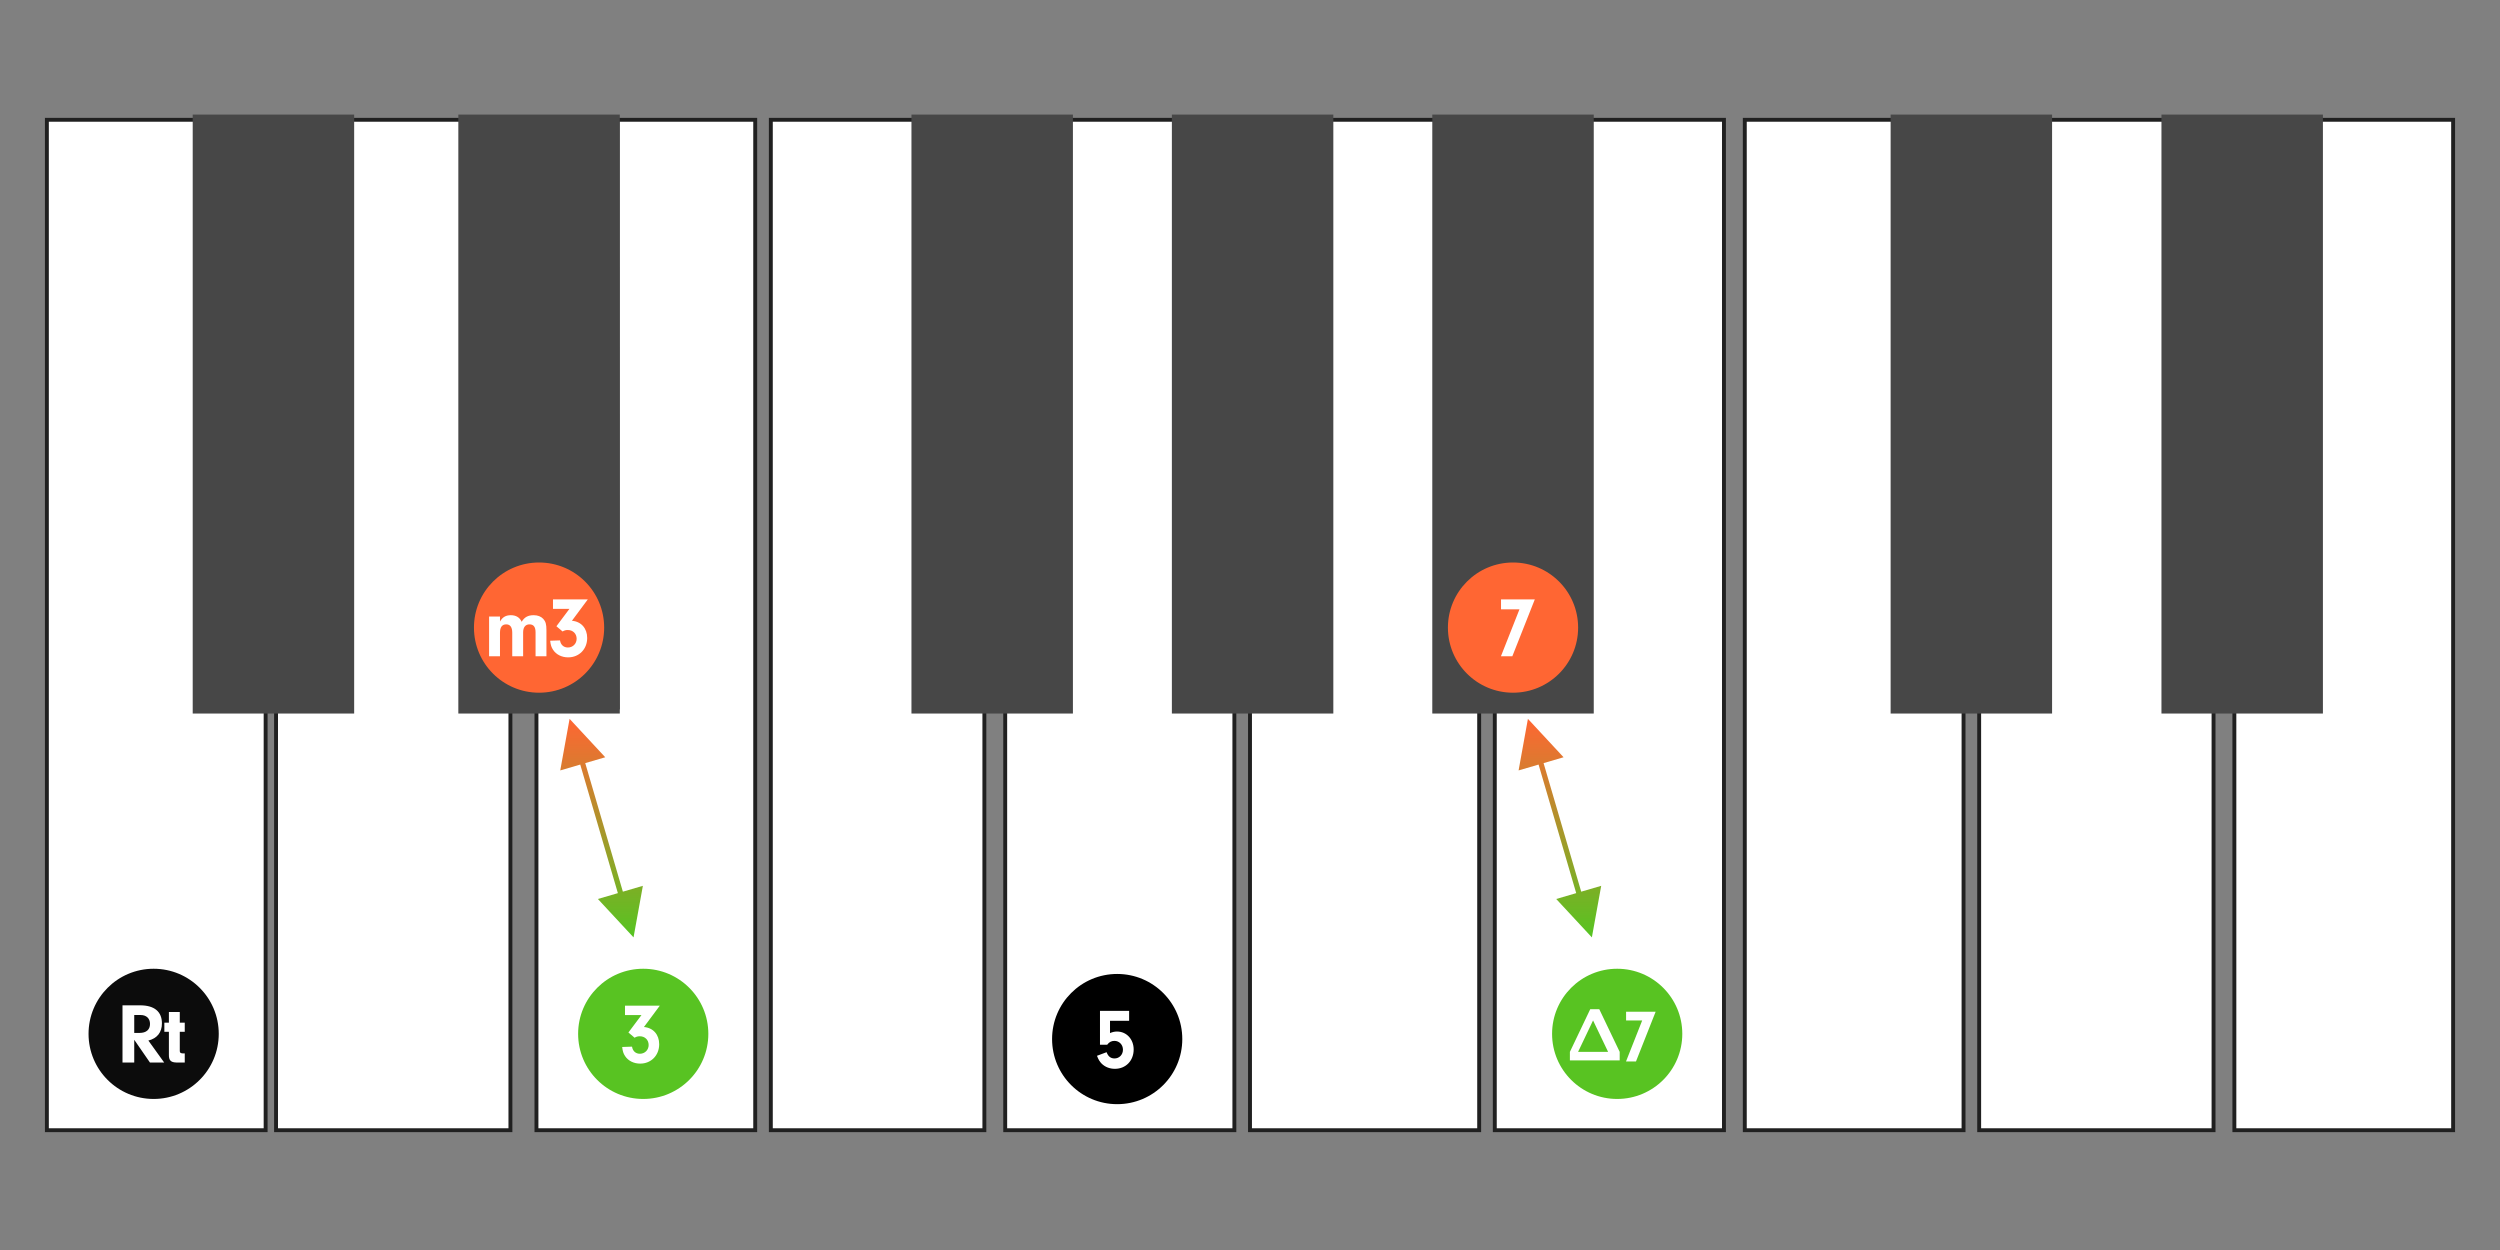 <?xml version="1.0" encoding="UTF-8"?>
<svg width="480px" height="240px" viewBox="0 0 480 240" version="1.1" xmlns="http://www.w3.org/2000/svg" xmlns:xlink="http://www.w3.org/1999/xlink">
    <rect x="0" y="0" width="480" height="240" fill="#808080" stroke="none"/>
    <!-- Generator: Sketch 62 (91390) - https://sketch.com -->
    <title>C3-interval-variation</title>
    <desc>Created with Sketch.</desc>
    <defs>
        <linearGradient x1="50%" y1="0%" x2="50%" y2="98.474%" id="linearGradient-1">
            <stop stop-color="#FF6633" offset="0%"></stop>
            <stop stop-color="#58C322" offset="100%"></stop>
        </linearGradient>
    </defs>
    <g id="C3-interval-variation" stroke="none" stroke-width="1" fill="none" fill-rule="evenodd">
        <polygon id="Ivory" stroke="#202020" stroke-width="0.75" fill="#FFFFFF" points="37.8 135.831 37.833 23 9 23 9 217 51 217 51 135.623"></polygon>
        <polygon id="Ivory" stroke="#202020" stroke-width="0.75" fill="#FFFFFF" points="88.941 135.623 88.973 23 63.946 23 63.946 135.623 53 135.623 53 217 98 217 98 135.623"></polygon>
        <polygon id="Ivory" stroke="#202020" stroke-width="0.75" fill="#FFFFFF" transform="translate(124, 120) scale(-1, 1) translate(-124, -120) " points="129.4 135.831 129.433 23 103 23 103 217 145 217 145 135.623"></polygon>
        <polygon id="Ivory" stroke="#202020" stroke-width="0.75" fill="#FFFFFF" points="176.941 135.831 176.974 23 148 23 148 217 189 217 189 135.623"></polygon>
        <polygon id="Ivory" stroke="#202020" stroke-width="0.75" fill="#FFFFFF" points="227.898 135.623 227.93 23 204 23 204 135.623 193 135.623 193 217 237 217 237 135.623"></polygon>
        <polygon id="Ivory" stroke="#202020" stroke-width="0.75" fill="#FFFFFF" points="276.119 135.623 276.152 23 254.666 23 254.666 135.623 240 135.623 240 217 284 217 284 135.623"></polygon>
        <polygon id="Ivory" stroke="#202020" stroke-width="0.75" fill="#FFFFFF" transform="translate(309, 120) scale(-1, 1) translate(-309, -120) " points="315.629 135.831 315.663 23 287 23 287 217 331 217 331 135.623"></polygon>
        <polygon id="Ivory" stroke="#202020" stroke-width="0.75" fill="#FFFFFF" points="363.8 135.831 363.833 23 335 23 335 217 377 217 377 135.623"></polygon>
        <polygon id="Ivory" stroke="#202020" stroke-width="0.75" fill="#FFFFFF" points="415.941 135.623 415.973 23 390.946 23 390.946 135.623 380 135.623 380 217 425 217 425 135.623"></polygon>
        <polygon id="Ivory" stroke="#202020" stroke-width="0.75" fill="#FFFFFF" transform="translate(450, 120) scale(-1, 1) translate(-450, -120) " points="455.4 135.831 455.433 23 429 23 429 217 471 217 471 135.623"></polygon>
        <rect id="Ebony" fill="#474747" x="37" y="22" width="31" height="115"></rect>
        <rect id="Ebony" fill="#474747" x="88" y="22" width="31" height="115"></rect>
        <rect id="Ebony" fill="#474747" x="175" y="22" width="31" height="115"></rect>
        <rect id="Ebony" fill="#474747" x="225" y="22" width="31" height="115"></rect>
        <rect id="Ebony" fill="#474747" x="275" y="22" width="31" height="115"></rect>
        <rect id="Ebony" fill="#474747" x="363" y="22" width="31" height="115"></rect>
        <rect id="Ebony" fill="#474747" x="415" y="22" width="31" height="115"></rect>
        <circle id="Circle" fill="#58C322" cx="123.5" cy="198.5" r="12.5"></circle>
        <circle id="Circle" fill="#000000" cx="214.5" cy="199.5" r="12.5"></circle>
        <circle id="Circle" fill="#0C0C0C" fill-rule="nonzero" cx="29.5" cy="198.5" r="12.5"></circle>
        <circle id="Circle" fill="#FF6633" cx="103.5" cy="120.5" r="12.5"></circle>
        <g id="CS-Root" transform="translate(23, 193)" fill="#FFFFFF" fill-rule="nonzero">
            <path d="M2.774,11 L2.774,6.639 L5.786,11 L8.518,11 L5.489,6.787 C7.184,6.359 8.09,5.207 8.09,3.479 C8.09,1.224 6.625,0.023 3.91,0.023 L0.519,0.023 L0.519,11 L2.774,11 Z M3.794,5.322 L2.774,5.322 L2.774,1.883 L3.992,1.883 C5.111,1.883 5.802,2.541 5.802,3.594 C5.802,4.697 5.078,5.322 3.794,5.322 Z M12.473,11 L12.473,9.256 L12.111,9.256 C11.65,9.223 11.518,9.124 11.518,8.762 L11.518,5.108 L12.473,5.108 L12.473,3.347 L11.518,3.347 L11.518,1.307 L9.428,1.307 L9.428,3.347 L8.556,3.347 L8.556,5.108 L9.428,5.108 L9.428,9.552 C9.412,10.556 9.79,10.967 10.811,11 L12.473,11 Z" id="Combined-Shape"></path>
        </g>
        <g id="CS-Root" transform="translate(117, 193)" fill="#FFFFFF" fill-rule="nonzero">
            <path d="M5.912,11.214 C8.018,11.214 9.565,9.634 9.565,7.495 C9.565,5.635 8.413,4.335 6.636,4.187 L9.68,0.089 L2.999,0.089 L2.999,1.899 L6.159,1.899 L3.657,5.24 L4.842,6.244 C5.155,6.046 5.467,5.964 5.846,5.964 C6.833,5.964 7.541,6.672 7.541,7.643 C7.541,8.597 6.8,9.321 5.862,9.321 C5.056,9.321 4.48,8.811 4.348,7.955 L2.456,8.021 C2.555,8.844 2.686,9.272 3.015,9.766 C3.624,10.687 4.694,11.214 5.912,11.214 Z" id="Combined-Shape"></path>
        </g>
        <g id="CS-Root" transform="translate(97, 115)" fill="#FFFFFF" fill-rule="nonzero">
            <path d="M-1.003,11 L-1.003,6.474 C-1.003,5.421 -0.592,4.878 0.198,4.878 C0.955,4.878 1.35,5.421 1.35,6.474 L1.35,11 L3.44,11 L3.44,6.408 C3.44,5.437 3.885,4.878 4.658,4.878 C5.448,4.878 5.827,5.372 5.827,6.408 L5.827,11 L7.917,11 L7.917,6.013 C7.917,4.861 7.769,4.335 7.308,3.825 C6.88,3.364 6.238,3.117 5.465,3.117 C4.379,3.117 3.671,3.512 3.161,4.384 C2.799,3.561 2.075,3.117 1.087,3.117 C0.116,3.117 -0.526,3.496 -1.003,4.335 L-1.003,3.38 L-3.093,3.38 L-3.093,11 L-1.003,11 Z M12.086,11.214 C14.192,11.214 15.739,9.634 15.739,7.495 C15.739,5.635 14.587,4.335 12.81,4.187 L15.855,0.089 L9.173,0.089 L9.173,1.899 L12.333,1.899 L9.831,5.24 L11.016,6.244 C11.329,6.046 11.642,5.964 12.02,5.964 C13.008,5.964 13.715,6.672 13.715,7.643 C13.715,8.597 12.975,9.321 12.037,9.321 C11.23,9.321 10.654,8.811 10.523,7.955 L8.63,8.021 C8.729,8.844 8.86,9.272 9.19,9.766 C9.798,10.687 10.868,11.214 12.086,11.214 Z" id="Combined-Shape"></path>
        </g>
        <circle id="Circle" fill="#58C322" cx="310.5" cy="198.5" r="12.5"></circle>
        <g id="CS-maj7" transform="translate(300, 189)" fill="#FFFFFF" fill-rule="nonzero">
            <path d="M17.882,5.253 L14.109,14.8 L12.194,14.8 L15.304,6.923 L12.208,6.923 L12.208,5.253 L17.882,5.253 Z M7.063,4.772 L10.981,12.96 L10.981,14.6 L1.419,14.6 L1.419,12.96 L5.323,4.772 L7.063,4.772 Z M5.868,6.923 L2.992,12.96 L8.757,12.96 L5.868,6.923 Z" id="Combined-Shape"></path>
        </g>
        <circle id="Circle" fill="#FF6633" cx="290.5" cy="120.5" r="12.5"></circle>
        <g id="CS-Root" transform="translate(285, 115)" fill="#FFFFFF" fill-rule="nonzero">
            <path d="M5.369,11 L9.68,0.089 L3.196,0.089 L3.196,1.998 L6.735,1.998 L3.18,11 L5.369,11 Z" id="Combined-Shape"></path>
        </g>
        <g id="CS-Root" transform="translate(208, 194)" fill="#FFFFFF" fill-rule="nonzero">
            <path d="M6.06,11.214 C8.15,11.214 9.664,9.667 9.664,7.495 C9.664,5.536 8.298,4.055 6.471,4.055 C5.994,4.055 5.632,4.137 5.122,4.351 L5.122,1.998 L8.792,1.998 L8.792,0.089 L3.196,0.089 L3.196,6.589 L4.579,6.589 C4.974,6.063 5.402,5.849 5.978,5.849 C6.899,5.849 7.607,6.589 7.607,7.544 C7.607,8.499 6.899,9.223 5.994,9.223 C5.254,9.223 4.776,8.844 4.464,8.021 L2.62,8.712 C2.917,9.486 3.131,9.815 3.526,10.227 C4.184,10.868 5.072,11.214 6.06,11.214 Z" id="Combined-Shape"></path>
        </g>
        <path id="Line-3" d="M109.36,138.02 L116.206,145.394 L112.367,146.517 L119.592,171.202 L123.431,170.078 L121.64,179.98 L114.794,172.606 L118.632,171.482 L111.407,146.797 L107.569,147.922 L109.36,138.02 Z" fill="url(#linearGradient-1)" fill-rule="nonzero"></path>
        <path id="Line-3" d="M293.36,138.02 L300.206,145.394 L296.367,146.517 L303.592,171.202 L307.431,170.078 L305.64,179.98 L298.794,172.606 L302.632,171.482 L295.407,146.797 L291.569,147.922 L293.36,138.02 Z" fill="url(#linearGradient-1)" fill-rule="nonzero"></path>
    </g>
</svg>